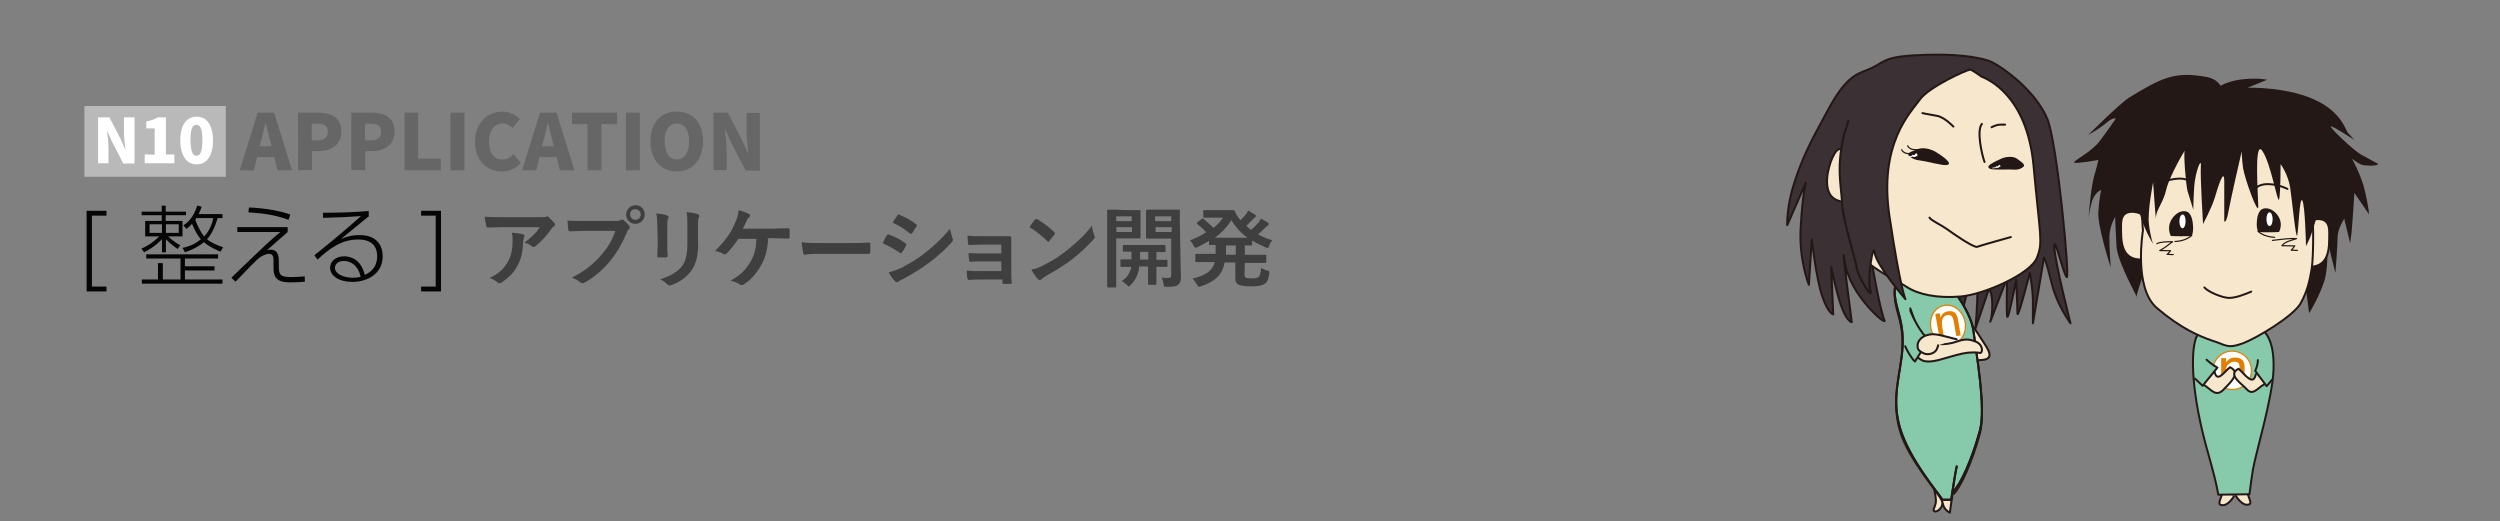 <?xml version="1.0" encoding="utf-8"?>
<!-- Generator: Adobe Illustrator 27.6.1, SVG Export Plug-In . SVG Version: 6.00 Build 0)  -->
<svg version="1.1" id="レイヤー_1" xmlns="http://www.w3.org/2000/svg" xmlns:xlink="http://www.w3.org/1999/xlink" x="0px"
	 y="0px" viewBox="0 0 1131.5 235.9" style="enable-background:new 0 0 1131.5 235.9;" xml:space="preserve">
<rect x="0" y="0" width="1131.5" height="235.9" fill="#808080" stroke="none"/>
<style type="text/css">
	.st0{fill:#B9B9B9;}
	.st1{fill:#3F3F3F;}
	.st2{fill:#666666;}
	.st3{fill:#FFFFFF;}
	.st4{fill:#050505;}
	.st5{fill:#3B3033;}
	.st6{fill:none;stroke:#231815;stroke-width:0.926;stroke-linecap:round;stroke-linejoin:round;}
	.st7{fill:#F7E7CC;}
	.st8{fill:#86C9AB;stroke:#231815;stroke-width:0.926;stroke-linecap:round;stroke-linejoin:round;}
	.st9{fill:#221714;}
	.st10{fill:none;stroke:#231815;stroke-width:0.556;stroke-linecap:round;stroke-linejoin:round;}
	.st11{fill:none;stroke:#E07F00;stroke-width:0.556;}
	.st12{fill:#E07F00;}
	.st13{fill:#C6A8C2;}
	.st14{fill:#F7E7CC;stroke:#231815;stroke-width:0.908;stroke-linecap:round;stroke-linejoin:round;}
	.st15{fill:#86C9AB;stroke:#231815;stroke-width:0.908;stroke-linecap:round;stroke-linejoin:round;}
	.st16{fill:#231815;}
	.st17{fill:none;stroke:#231815;stroke-width:0.908;stroke-linecap:round;stroke-linejoin:round;}
	.st18{fill:#FFFFFF;stroke:#E07F00;stroke-width:0.545;}
	.st19{fill:none;stroke:#231815;stroke-width:0.545;stroke-linecap:round;stroke-linejoin:round;}
</style>
<g>
	<rect x="38.2" y="48" class="st0" width="64" height="32"/>
</g>
<g>
	<g>
		<g>
			<path class="st1" d="M227.8,102.8c-2.2,0-4.6,0.2-7,0.2c-0.4,0-0.7-0.2-0.7-0.7c-0.2-1.1-0.7-3.1-0.7-4.2
				c2.6,0.2,4.8,0.2,8.1,0.2h16.9c1.8,0,2.4,0,2.6-0.2c0.2,0,0.7-0.2,0.7-0.2c0.2,0,0.7,0.2,0.9,0.7c0.9,0.7,1.5,1.5,2.4,2.4
				c0.2,0.2,0.2,0.4,0.2,0.7s-0.2,0.7-0.7,0.9c-0.4,0.2-0.7,0.7-1.1,1.1c-1.8,2.9-4.4,5.5-7,7.7c-0.2,0.2-0.4,0.4-0.9,0.4
				c-0.2,0-0.7-0.2-0.9-0.4c-1.1-0.9-2-1.3-3.3-1.5c3.1-2.4,5.1-4.2,7-7C244.5,102.8,227.8,102.8,227.8,102.8z M230,118.2
				c1.5-2.9,2-5.5,2-9.2c0-1.5,0-2.4-0.4-3.7c2,0.2,4,0.4,5.1,0.7c0.4,0.2,0.7,0.4,0.7,0.7s0,0.4-0.2,0.7c-0.2,0.7-0.2,0.9-0.4,1.5
				c-0.2,3.7-0.4,7.3-2.4,11c-1.5,3.1-4,5.7-7.3,7.9c-0.4,0.2-0.7,0.4-1.1,0.4c-0.2,0-0.7-0.2-0.9-0.4c-0.9-0.9-2.2-1.5-3.5-2
				C226,123.7,228.2,121.5,230,118.2z"/>
		</g>
		<g>
			<path class="st1" d="M264.5,104.5c-2.6,0-4.8,0.2-6.6,0.2c-0.4,0-0.7-0.2-0.7-0.9c-0.2-0.9-0.2-2.9-0.4-4c1.8,0.2,4,0.2,7.7,0.2
				h14.1c1.1,0,1.5,0,2.2-0.4c0.2-0.2,0.4-0.2,0.7-0.2c0.2,0,0.4,0,0.7,0.2c1.1,0.9,2,1.8,2.6,2.6c0.2,0.2,0.2,0.4,0.2,0.9
				c0,0.2-0.2,0.4-0.4,0.7c-0.4,0.4-0.7,0.7-0.9,1.5c-2,4.6-4.4,9-7.7,13c-3.3,4-7.3,7.3-11.2,9.5c-0.4,0.2-0.7,0.4-1.1,0.4
				c-0.2,0-0.7-0.2-1.1-0.4c-0.9-0.9-2.2-1.5-3.7-2.2c5.7-2.9,9.2-5.7,13-9.9c3.1-3.5,5.1-6.8,6.6-11.2H264.5z M291.8,97.1
				c0,2.4-2,4.2-4.2,4.2c-2.4,0-4.2-1.8-4.2-4.2s2-4.2,4.2-4.2C289.8,92.7,291.8,94.6,291.8,97.1z M285.2,97.1
				c0,1.3,1.1,2.4,2.4,2.4s2.4-1.1,2.4-2.4c0-1.3-1.1-2.4-2.4-2.4C286.1,94.6,285.2,95.7,285.2,97.1z"/>
		</g>
		<g>
			<path class="st1" d="M297.5,102.3c0-2.6-0.2-4.2-0.4-5.7c1.8,0.2,3.7,0.4,4.8,0.9c0.4,0.2,0.7,0.4,0.7,0.7s0,0.4-0.2,0.7
				c-0.4,0.7-0.4,1.8-0.4,3.7v7.9c0,2,0,3.5,0.2,5.1c0,0.7-0.2,0.9-0.9,0.9h-3.1c-0.7,0-0.9-0.2-0.7-0.7c0-1.3,0.2-3.7,0.2-5.3
				L297.5,102.3L297.5,102.3z M316,109.8c0,5.9-0.9,9.7-3.3,13c-2,2.6-5.3,5.1-8.8,6.2c-0.2,0.2-0.7,0.2-0.9,0.2
				c-0.2,0-0.7-0.2-0.9-0.4c-0.9-0.9-2-1.8-3.3-2.4c4.2-1.3,7.5-3.1,9.7-5.7c1.8-2.2,2.6-5.5,2.6-10.6v-7.7c0-3.3,0-4.6-0.4-6.4
				c2,0.2,3.7,0.4,5.1,0.9c0.4,0.2,0.7,0.4,0.7,0.7s0,0.4-0.2,0.7c-0.4,0.9-0.4,1.8-0.4,4.4v7.3C315.8,109.8,316,109.8,316,109.8z"
				/>
		</g>
		<g>
			<path class="st1" d="M347.7,108.1c-0.4,5.3-1.3,8.6-3.3,12.1c-2,3.5-4.6,6.6-7.9,8.6c-0.2,0.2-0.7,0.2-0.9,0.2
				c-0.2,0-0.4,0-0.7-0.2c-1.1-0.9-2.6-1.3-4.2-1.8c4.6-2.6,7-5.1,9-8.6c1.8-3.1,2.6-6.2,2.6-10.3h-8.1c-1.8,2.6-3.7,5.1-5.5,6.8
				c-0.2,0.2-0.4,0.2-0.7,0.2s-0.4,0-0.7-0.2c-1.1-0.7-2.4-1.1-3.7-1.3c4.4-4.4,7.3-8.1,9.2-13c0.9-2,1.3-3.3,1.5-5.5
				c1.5,0.4,3.5,1.1,4.8,1.8c0.2,0.2,0.4,0.4,0.4,0.7s-0.2,0.7-0.4,0.7c-0.7,0.4-0.9,1.1-1.1,1.5c-0.7,1.3-1.3,2.9-1.8,3.7h12.8
				c2.4,0,5.1-0.2,7.7-0.2c0.4,0,0.7,0.2,0.7,0.7c0,1.1,0,2.2,0,3.3c0,0.4-0.2,0.7-0.7,0.7c-1.5,0-4.8-0.2-7.3-0.2h-2V108.1z"/>
		</g>
		<g>
			<path class="st1" d="M370.1,114.9c-4,0-5.5,0.4-5.7,0.4c-0.4,0-0.9-0.2-0.9-0.9c-0.2-0.9-0.4-2.9-0.7-4.8
				c2.6,0.4,4.6,0.4,8.6,0.4h12.8c3.1,0,6.2,0,9-0.2c0.7,0,0.7,0,0.7,0.7c0,1.1,0,2.6,0,3.7c0,0.4-0.2,0.7-0.7,0.7
				c-3.1,0-5.9,0-8.8,0H370.1z"/>
		</g>
		<g>
			<path class="st1" d="M401.4,106.5c0.2-0.2,0.4-0.4,0.7-0.4c3.1,1.1,5.3,2.2,7.7,4c0.2,0.2,0.4,0.4,0.4,0.7c0,0.2,0,0.2-0.2,0.4
				c-0.4,1.1-1.1,2.2-1.8,3.1c-0.2,0.2-0.4,0.4-0.4,0.4s-0.2,0-0.4-0.2c-2.6-1.8-5.1-3.1-7.9-4.4
				C400.3,108.3,400.9,107.2,401.4,106.5z M407.8,121.3c3.7-2,7-3.7,10.8-6.8c3.1-2.4,7.5-6.2,11.4-11c0.2,1.8,0.7,2.6,1.1,4.4
				c0.2,0.2,0.2,0.4,0.2,0.7c0,0.2-0.2,0.7-0.4,0.9c-3.7,4-6.2,6.2-10.1,9.2c-3.5,2.6-7,4.8-11.9,7.5c-0.9,0.4-2,0.9-2.2,1.3
				c-0.2,0.2-0.4,0.2-0.7,0.2s-0.7-0.2-0.9-0.4c-0.9-0.9-2-2.4-2.9-4C404,122.8,405.3,122.4,407.8,121.3z M406.2,97.5
				c0.2-0.4,0.4-0.7,1.1-0.2c2.6,1.1,5.3,2.4,7.5,4.4c0.2,0.2,0.2,0.4,0.2,0.4c0,0.2,0,0.2-0.2,0.4c-0.7,0.9-1.3,2.2-2,3.1
				c-0.2,0.2-0.2,0.2-0.4,0.2s-0.4-0.2-0.7-0.2c-2-1.8-5.1-3.7-7.7-4.8C404.7,99.5,405.6,98.4,406.2,97.5z"/>
		</g>
		<g>
			<path class="st1" d="M453.5,110.7h-9.2c-1.8,0-3.7,0.2-5.5,0.2c-0.4,0-0.7-0.2-0.7-0.9c0-1.1-0.2-1.8-0.2-3.3
				c2.2,0.2,3.5,0.2,6.4,0.2h6.8c2,0,4.2,0,5.9,0c0.4,0,0.7,0.2,0.7,0.7c0,1.8,0,3.5,0,5.3v9.2c0,1.8,0,3.5,0.2,5.7
				c0,0.7-0.2,0.7-0.9,0.7s-2,0-2.6,0c-0.7,0-0.7-0.2-0.7-0.7v-1.3h-9.7c-1.8,0-3.7,0-5.5,0.2c-0.4,0-0.4-0.2-0.7-0.9
				c-0.2-0.9-0.2-2-0.2-3.3c2.2,0.2,4.2,0.2,6.4,0.2h9.2v-4.4h-8.4c-1.8,0-3.7,0-5.5,0.2c-0.4,0-0.7-0.2-0.7-0.9
				c-0.2-0.9-0.2-1.8-0.2-3.1c2.2,0.2,3.5,0.2,6.2,0.2h8.6v-4.2H453.5L453.5,110.7z"/>
		</g>
		<g>
			<path class="st1" d="M468.5,99.3c0.2-0.2,0.4-0.2,0.7-0.2c0.2,0,0.2,0,0.4,0.2c2,1.1,5.3,3.5,7.5,5.7c0.2,0.2,0.4,0.4,0.4,0.7
				s0,0.2-0.2,0.4c-0.7,0.9-2,2.4-2.4,3.1c-0.2,0.2-0.2,0.2-0.4,0.2c-0.2,0-0.2-0.2-0.4-0.2c-2.4-2.4-5.3-4.6-8.1-6.4
				C466.7,101.5,467.8,100.1,468.5,99.3z M472,120.2c4.8-2.4,7.5-4.2,11.4-7.3c4.8-4,7.5-6.4,10.8-10.8c0.2,2,0.7,3.3,1.1,4.6
				c0.2,0.2,0.2,0.4,0.2,0.7c0,0.4-0.2,0.7-0.7,1.1c-2.2,2.4-5.5,5.7-9,8.4c-3.3,2.6-6.6,4.8-11.9,7.7c-1.8,1.1-2.2,1.5-2.6,1.8
				c-0.2,0.2-0.4,0.4-0.7,0.4c-0.2,0-0.4-0.2-0.7-0.4c-1.1-1.1-2.2-2.6-3.1-4.4C468.7,121.7,469.8,121.3,472,120.2z"/>
		</g>
		<g>
			<path class="st1" d="M511.8,95.1c2.6,0,3.7,0,4,0c0.4,0,0.4,0,0.4,0.4c0,0.2,0,1.3,0,3.7v4.6c0,2.4,0,3.5,0,3.7
				c0,0.4,0,0.4-0.4,0.4c-0.2,0-1.3,0-4,0h-6.6v13.2c0,5.5,0,8.4,0,8.6c0,0.4,0,0.4-0.4,0.4h-3.3c-0.4,0-0.4,0-0.4-0.4
				c0-0.2,0-3.1,0-8.6v-17.2c0-5.5,0-8.4,0-8.6c0-0.4,0-0.4,0.4-0.4c0.2,0,1.8,0,4.6,0C506.1,95.1,511.8,95.1,511.8,95.1z
				 M505.2,97.9v2.2h7v-2.2H505.2z M512.3,102.8h-7v2.2h7V102.8z M515.6,120.6c0,0.7-0.2,1.1-0.2,1.8c-0.7,2.6-1.8,4.8-3.7,6.6
				c-0.4,0.4-0.7,0.7-0.7,0.7c-0.2,0-0.4-0.2-0.9-0.7c-0.7-0.7-1.5-1.3-2.4-1.8c2.2-1.3,3.5-3.3,4.2-5.7v-0.7c-3.1,0-4.2,0-4.4,0
				c-0.4,0-0.4,0-0.4-0.4v-2.6c0-0.4,0-0.4,0.4-0.4c0.2,0,1.3,0,4.6,0c0-1.1,0-2.2,0-3.5c-2.4,0-3.3,0-3.5,0c-0.4,0-0.4,0-0.4-0.4
				v-2.2c0-0.4,0-0.4,0.4-0.4c0.2,0,1.3,0,4.8,0h8.6c3.5,0,4.6,0,5.1,0c0.4,0,0.4,0,0.4,0.4v2.4c0,0.4,0,0.4-0.4,0.4
				c-0.2,0-1.1,0-3.7,0v3.5c3.1,0,4.4,0,4.6,0c0.4,0,0.4,0,0.4,0.4v2.4c0,0.4,0,0.4-0.4,0.4c-0.2,0-1.3,0-4.6,0v3.5c0,2.6,0,4,0,4.2
				c0,0.4,0,0.4-0.4,0.4H520c-0.4,0-0.4,0-0.4-0.4c0-0.2,0-1.5,0-4.2v-3.7H515.6z M519.7,117.5V114H516c0,1.3,0,2.6,0,3.5H519.7z
				 M534.3,117.7c0,2.9,0.2,5.3,0.2,7.3c0,2-0.2,2.9-1.1,3.7c-0.9,0.9-2,1.1-5.3,1.1c-1.3,0-1.3,0-1.5-1.3c-0.2-1.1-0.4-2.2-0.9-2.9
				c1.1,0.2,2,0.2,2.9,0.2c1.3,0,1.5-0.4,1.5-1.5v-16.3h-6.6c-3.1,0-4.2,0-4.4,0c-0.4,0-0.4,0-0.4-0.4c0-0.2,0-1.1,0-3.5v-5.3
				c0-2.2,0-3.3,0-3.5c0-0.4,0-0.4,0.4-0.4c0.2,0,1.3,0,4.4,0h5.7c3.1,0,4.2,0,4.4,0c0.4,0,0.4,0,0.4,0.4c0,0.2,0,2,0,5.5
				L534.3,117.7L534.3,117.7z M522.8,97.9v2.2h7.3v-2.2H522.8z M530.3,102.8H523v2.2h7.3V102.8z"/>
		</g>
		<g>
			<path class="st1" d="M563.3,124.3c0,0.7,0.2,1.1,0.4,1.3c0.4,0.2,1.1,0.4,2.9,0.4c1.8,0,2.6-0.2,3.1-0.7c0.4-0.4,0.9-1.3,1.1-4
				c0.9,0.4,1.8,0.9,2.6,1.1c1.1,0.2,1.1,0.2,1.1,1.3c-0.4,2.9-0.9,4-2.2,4.8c-1.1,0.7-2.9,1.1-5.7,1.1c-3.3,0-5.1-0.2-6.2-0.9
				c-1.1-0.7-1.3-1.3-1.3-3.3v-6.6h-4.8c-1.1,5.5-4.2,8.6-10.8,10.8c-0.4,0.2-0.7,0.2-0.9,0.2s-0.4-0.2-0.9-1.1
				c-0.7-1.1-1.3-2-2-2.6c6.2-1.5,9-3.5,10.1-7.5h-3.1c-3.7,0-5.1,0-5.3,0c-0.4,0-0.4,0-0.4-0.4v-2.9c0-0.4,0-0.4,0.4-0.4
				c0.2,0,1.5,0,5.3,0h3.5c0-0.9,0-1.8,0-2.9v-1.1c-1.8,0-2.4,0-2.6,0c-0.4,0-0.4,0-0.4-0.4v-1.5c-1.8,1.1-3.5,2-5.3,2.9
				c-0.4,0.2-0.7,0.2-0.9,0.2s-0.4-0.2-0.9-1.1c-0.4-0.9-0.9-1.5-1.5-2.2c2.6-1.1,5.3-2.2,7.3-3.7c-1.3-1.5-2.6-2.6-4-3.7
				c-0.2-0.2-0.2-0.2-0.2-0.4c0,0,0.2-0.2,0.2-0.4l2-1.5c0.4-0.2,0.4-0.4,0.9,0c1.5,1.3,2.9,2.6,4.4,4c1.8-1.3,3.3-3.1,4.4-4.6h-4.4
				c-3.1,0-4,0-4.2,0c-0.4,0-0.4,0-0.4-0.4v-2.6c0-0.4,0-0.4,0.4-0.4c0.2,0,1.1,0,4.2,0h5.5c2.2,0,3.3,0,3.5,0c0.4,0,0.4,0,0.7,0.4
				c0.4,1.3,1.1,2.4,1.8,3.3c0.2,0.2,0.4,0.4,0.7,0.9c0.9-0.9,1.8-1.8,2.4-2.6c0.4-0.4,0.7-0.9,1.1-1.8c1.1,0.7,2.4,1.3,3.1,1.8
				c0.4,0.2,0.4,0.4,0.4,0.7s-0.2,0.4-0.4,0.7c-0.2,0.2-0.7,0.4-1.3,1.1c-0.9,0.9-1.8,1.8-2.6,2.6c0.7,0.7,1.3,1.3,2.2,1.8
				c1.3-1.1,2.6-2.4,3.3-3.3c0.4-0.4,0.7-1.1,1.1-1.8c1.1,0.7,2.2,1.3,3.1,1.8c0.4,0.2,0.4,0.4,0.4,0.7s-0.2,0.4-0.4,0.7
				c-0.4,0.2-0.7,0.4-1.3,1.1c-0.9,0.9-2,1.8-3.1,2.9c2,1.1,4.2,2,6.4,2.6c-0.7,0.9-1.1,1.5-1.3,2.4c-0.2,0.7-0.4,1.1-0.7,1.1
				s-0.4,0-0.9-0.2c-2.2-1.1-4.4-2-6.2-3.1v1.8c0,0.4,0,0.4-0.4,0.4c-0.2,0-0.9,0-2.9,0v4.2h4c3.7,0,5.1,0,5.3,0
				c0.4,0,0.4,0,0.4,0.4v2.9c0,0.4,0,0.4-0.4,0.4c-0.2,0-1.5,0-5.3,0h-4L563.3,124.3L563.3,124.3z M564.6,107.6
				c-3.1-2.2-5.3-4.8-7.3-7.9c-2,3.1-4.4,5.7-7.5,7.9H564.6z M559.3,115.3v-4.2h-4.4v1.3c0,1.1,0,2,0,2.9H559.3z"/>
		</g>
	</g>
</g>
<g>
	<path class="st2" d="M116.6,51h7.5l8.1,26.1h-6.6l-1.5-6h-7.7l-1.5,6h-6.4L116.6,51z M122.9,66.2l-0.6-2.2
		c-0.7-2.6-1.4-5.7-2.1-8.4h-0.1c-0.6,2.7-1.3,5.8-2,8.4l-0.6,2.2H122.9z"/>
	<path class="st2" d="M154.5,59.5c0,6.2-4.8,8.9-10.3,8.9h-3V77h-6.3V51h9.2C149.8,51,154.5,53.1,154.5,59.5z M143.9,63.5
		c3,0,4.5-1.4,4.5-4s-1.7-3.5-4.7-3.5h-2.6v7.5H143.9z"/>
	<path class="st2" d="M178.6,59.5c0,6.2-4.8,8.9-10.3,8.9h-3V77H159V51h9.2C173.9,51,178.6,53.1,178.6,59.5z M168,63.5
		c3,0,4.5-1.4,4.5-4s-1.7-3.5-4.7-3.5h-2.6v7.5H168z"/>
	<path class="st2" d="M189.3,51v20.8h10.2v5.3h-16.4V51H189.3z"/>
	<path class="st2" d="M210.2,51v26.1h-6.3V51H210.2z"/>
	<path class="st2" d="M215,64.2c0-8.7,5.8-13.7,12.4-13.7c3.4,0,6.1,1.6,7.9,3.4l-3.3,4c-1.3-1.2-2.7-2-4.6-2c-3.4,0-6.1,3-6.1,8.1
		c0,5.2,2.4,8.2,6.1,8.2c2.1,0,3.7-1,5-2.4l3.3,3.9c-2.2,2.6-5.1,3.9-8.5,3.9C220.6,77.6,215,73,215,64.2z"/>
	<path class="st2" d="M244.4,51h7.5l8.1,26.1h-6.6l-1.5-6h-7.7l-1.5,6h-6.4L244.4,51z M250.7,66.2l-0.6-2.2
		c-0.7-2.6-1.4-5.7-2.1-8.4h-0.1c-0.6,2.7-1.3,5.8-2,8.4l-0.6,2.2H250.7z"/>
	<path class="st2" d="M258.9,56.2V51h20.4v5.2h-7.1v20.9h-6.3V56.2H258.9z"/>
	<path class="st2" d="M289.6,51v26.1h-6.3V51H289.6z"/>
	<path class="st2" d="M294.4,63.9c0-8.5,4.8-13.4,11.9-13.4c7.1,0,11.9,4.9,11.9,13.4s-4.8,13.7-11.9,13.7
		C299.2,77.6,294.4,72.4,294.4,63.9z M306.3,72.2c3.4,0,5.6-3.2,5.6-8.3s-2.1-8-5.6-8c-3.4,0-5.5,3-5.5,8S302.9,72.2,306.3,72.2z"/>
	<path class="st2" d="M329.4,51l6.5,12.5l2.6,5.8h0.2c-0.3-2.8-0.8-6.5-0.8-9.6v-8.6h6v26.1h-6.4l-6.6-12.7l-2.6-5.7h-0.2
		c0.3,2.9,0.8,6.5,0.8,9.6V77h-6V51H329.4z"/>
</g>
<g>
	<g>
		<path class="st3" d="M49.5,53.1l5.2,10l2,4.6h0.1c-0.3-2.2-0.7-5.2-0.7-7.7v-6.9h4.8V74h-5.1l-5.2-10.1l-2-4.6h-0.1
			c0.2,2.3,0.6,5.2,0.6,7.7v6.9h-4.7V53.1H49.5z"/>
		<path class="st3" d="M70,70V58.1h-3.8V55c2.2-0.4,3.7-1,5.2-1.9h3.7v16.8h3.8v4H65.5v-4L70,70L70,70z"/>
		<path class="st3" d="M81.6,63.5c0-7.2,3-10.7,7.4-10.7c4.4,0,7.4,3.6,7.4,10.7c0,7.2-3,10.9-7.4,10.9
			C84.6,74.4,81.6,70.6,81.6,63.5z M88.9,70.5c1.5,0,2.7-1.3,2.7-7.1c0-5.7-1.2-6.9-2.7-6.9s-2.7,1.2-2.7,6.9
			C86.3,69.2,87.5,70.5,88.9,70.5z"/>
	</g>
</g>
<g>
	<g>
		<path class="st4" d="M48.2,95.4v2.2h-6.6v32.1h6.6v2.2h-9V95.4H48.2z"/>
		<path class="st4" d="M80.4,112.7c-2.9-2-4.4-3.5-5.3-4.4v5.9h-1.8v-6c-0.4,0.5-3.1,3.5-8.1,6l-1.2-1.7c4.5-1.8,7.5-5,8.1-5.5h-6.4
			v-7h7.5v-2.6h-9.1v-1.6h9.1v-2.7h1.8v2.7h9.2v1.6h-9.2v2.6h7.6v7h-6.5c0.2,0.2,3,2.8,5.5,4L80.4,112.7z M97.1,122.4H83.7v4.1h17
			v1.9H64.2v-1.9h7.3v-7.4h2.2v7.4h8V117H66.2v-1.9h32.5v1.9h-15v3.5h13.4V122.4z M73.3,101.5h-5.6v3.9h5.6V101.5z M80.9,101.5h-5.8
			v3.9h5.8V101.5z M100.7,96.8v1.9h-2.2c-1.5,5.1-3.3,8-4.8,9.6c2.3,1.9,5.8,3.1,7.3,3.6l-1.2,2c-1.2-0.5-4.9-2-7.5-4.3
			c-3.1,2.6-6.9,4-8.6,4.6l-1.1-2c1.8-0.4,5.1-1.2,8.3-3.9c-0.8-0.9-2.4-3.1-4-7c-1,1.1-1.7,1.7-2.5,2.3l-1.4-1.6
			c1.9-1.3,4.4-3.2,6.3-9l2,0.6c-0.4,1-0.7,1.8-1.4,3.3H100.7z M88.9,98.7l-0.5,0.8c0.4,1.2,2.1,5.3,4,7.5c3.1-3.2,3.9-7.1,4.1-8.3
			H88.9z"/>
		<path class="st4" d="M130.2,102.8v2.2c-0.3,0.4-0.8,0.7-4.9,4.3c-0.5,0.4-1.4,1.3-4.5,4c0.7-0.2,1.1-0.3,1.7-0.3
			c3.7,0,3.7,3.5,3.7,5.9v1.8c0,3.8,0.8,4.7,5.7,4.7c2.6,0,4.5-0.2,6-0.3l0.1,2.4c-1.1,0.1-3.3,0.3-5.9,0.3c-3.6,0-8.3,0-8.3-6.1
			v-2.9c0-2.3,0-3.9-2.1-3.9c-1.5,0-3.8,1.2-5.1,2.4c-1.4,1.3-3.1,3-10,10.2l-1.9-1.8c16-15.4,17.8-17.1,22.2-20.7h-19.5v-2.2H130.2
			z M130.6,99.5c-6.7-2.5-12.6-3-18.2-3.4l0.3-2.2c7.3,0.3,14,1.5,18.7,3.2L130.6,99.5z"/>
		<path class="st4" d="M167,97.9c-0.9,0.7-1.1,0.8-3.3,2.6c-6.9,5.6-7.8,6.4-9.4,7.7c1.6-0.7,4.3-1.8,8.4-1.8
			c8.3,0,10.5,5.2,10.5,9.6c0,7.9-6.9,11.6-13.8,11.6c-5.7,0-10-2.6-10-6.4c0-3.2,2.9-5.2,6.3-5.2c2.4,0,7.6,0.9,9.4,8.4
			c1.5-0.7,5.6-2.6,5.6-8.4c0-7.3-6.3-7.6-8.6-7.6c-7.7,0-13.2,4.3-18.4,9.1l-1.4-2c1.8-1.4,11.6-9.2,21.1-17.7
			c-5.5,0.4-9.1,0.6-17.2,0.8v-2.3c7.8-0.1,12.5-0.1,20.7-0.8V97.9z M161.5,121.2c-1.6-2.2-3.9-3.1-5.9-3.1c-2.7,0-4,1.6-4,3.1
			c0,2.7,3.8,4.5,8.1,4.5c1.6,0,2.6-0.2,3.5-0.4C162.8,123.6,162.5,122.6,161.5,121.2z"/>
		<path class="st4" d="M199.6,131.9h-9v-2.2h6.6V97.6h-6.6v-2.2h9V131.9z"/>
	</g>
</g>
<g>
	<path class="st5" d="M865.6,25.1c-14.3,0.9-12.8,3.6-20.6,6.6c-5.4,2-10,4-17.5,17.8C819,65,816.1,70.8,812.3,82.1
		c-3.8,11.4-3.4,19.8-3.4,19.8l8.4-19.2c0,0-1.5,5.6-2.3,20.2c-0.9,14.6,3.7,26,3.7,26l1.3-20.6c0,0,2,17.7,4.7,25.6
		c2.6,7.9,5,8.4,5,8.4l-0.9-21.4c0,0,2.8,13.8,5.2,19.3c2.3,5.5,4.1,5.6,4.1,5.6s-5.5-42.1-3.1-27c2.3,15.1,19.2,29,17.9,26.2
		c-2.1-4.7-6.2-28.8-6.2-28.8s9.3-2,13.7-2s21.6,5.2,21.6,5.2s0.3,15.1,1.5,20.7c1.2,5.5,1.8,11.6,1.8,11.6l5.3-20.4
		c0,0,4.4-11.1,4.4-1.5c0,9.6-0.9,18.9-0.9,18.9l6.1-18c0,0,1.5,1.5,1.5,7.3s-0.9,7.6-0.9,7.6l7.6-19.8c0,0-0.3,13.7,0,17.2
		c0.3,3.5,4.1-16.3,4.1-16.3s0.6,11.6,0.6,15.1c0,3.5,5.6-18.3,5.6-18.3s1.4,7.3,1.4,12.8v10l5-29.7c0,0,0.5-0.5,3.7,12.3
		c2.3,9.3,8.3,17.4,8.3,17.4s-7-27.4-7.3-34.3c-0.3-7,4.1,12.2,5.6,13.4c1.5,1.2-4.2-60.5-8.8-71.6c-5.4-12.9-20.2-23.3-24.9-25.6
		C896.6,25.8,884.1,23.9,865.6,25.1"/>
	<path class="st6" d="M865.6,25.1c-14.3,0.9-12.8,3.6-20.6,6.6c-5.4,2-10,4-17.5,17.8C819,65,816.1,70.8,812.3,82.1
		c-3.8,11.4-3.4,19.8-3.4,19.8l8.4-19.2c0,0-1.5,5.6-2.3,20.2c-0.9,14.6,3.7,26,3.7,26l1.3-20.6c0,0,2,17.7,4.7,25.6
		c2.6,7.9,5,8.4,5,8.4l-0.9-21.4c0,0,2.8,13.8,5.2,19.3c2.3,5.5,4.1,5.6,4.1,5.6s-5.5-42.1-3.1-27c2.3,15.1,19.2,29,17.9,26.2
		c-2.1-4.7-6.2-28.8-6.2-28.8s9.3-2,13.7-2s21.6,5.2,21.6,5.2s0.3,15.1,1.5,20.7c1.2,5.5,1.8,11.6,1.8,11.6l5.3-20.4
		c0,0,4.4-11.1,4.4-1.5c0,9.6-0.9,18.9-0.9,18.9l6.1-18c0,0,1.5,1.5,1.5,7.3s-0.9,7.6-0.9,7.6l7.6-19.8c0,0-0.3,13.7,0,17.2
		c0.3,3.5,4.1-16.3,4.1-16.3s0.6,11.6,0.6,15.1c0,3.5,5.6-18.3,5.6-18.3s1.4,7.3,1.4,12.8v10l5-29.7c0,0,0.5-0.5,3.7,12.3
		c2.3,9.3,8.3,17.4,8.3,17.4s-7-27.4-7.3-34.3c-0.3-7,4.1,12.2,5.6,13.4c1.5,1.2-4.2-60.5-8.8-71.6c-5.4-12.9-20.2-23.3-24.9-25.6
		C896.6,25.8,884.1,23.9,865.6,25.1z"/>
	<path class="st7" d="M878.6,133.2c1.8,5.2,3.9,4.3,7.4,7.2s7.2,7.2,10.5,12.6c2.3,3.8,7.2,9.3,0.8,9.9c-6.4,0.6-9.4-0.6-11.1-2.3"
		/>
	<path class="st6" d="M878.6,133.2c1.8,5.2,3.9,4.3,7.4,7.2s7.2,7.2,10.5,12.6c2.3,3.8,7.2,9.3,0.8,9.9c-6.4,0.6-9.4-0.6-11.1-2.3"
		/>
	<path class="st7" d="M875.5,221.9c0,0,1,3.9,0.6,5.8c-0.4,1.9-1.5,3.4-0.6,3.7c1.7,0.6,3.3-2.1,3.3-2.1l1.7-6.6L875.5,221.9z"/>
	<path class="st6" d="M875.5,221.9c0,0,1,3.9,0.6,5.8c-0.4,1.9-1.5,3.4-0.6,3.7c1.7,0.6,3.3-2.1,3.3-2.1l1.7-6.6L875.5,221.9z"/>
	<path class="st7" d="M885.6,212.4c-1.2,5.2-3.1,19.6-3.1,19.6s-2.7-1-3.3-4.5c-0.6-3.5-15.2-18.6-19.3-32.6s0.6-25,1.2-36.7
		c0.6-11.6-2.9-16.3-3.5-23.3c-0.6-7,2.9-6.4,2.9-6.4s5.8-9.3,12.8-5.8s18.7,18.6,19.9,28.5c1.2,9.9,5.7,34.5,2.9,45
		c-3.8,13.8-8.9,24.4-11.8,27.3"/>
	<path class="st6" d="M885.6,212.4c-1.2,5.2-3.1,19.6-3.1,19.6s-2.7-1-3.3-4.5c-0.6-3.5-15.2-18.6-19.3-32.6s0.6-25,1.2-36.7
		c0.6-11.6-2.9-16.3-3.5-23.3c-0.6-7,2.9-6.4,2.9-6.4s5.8-9.3,12.8-5.8s18.7,18.6,19.9,28.5c1.2,9.9,5.7,34.5,2.9,45
		c-3.8,13.8-8.9,24.4-11.8,27.3"/>
	<path class="st8" d="M885.6,211.1c-0.7,3.3-1.8,10.4-2.5,15.1h-3.9c-2.4-3.6-15.2-18.6-19.3-32.6c-4.1-14,0.6-25,1.2-36.7
		c0.6-11.6-2.9-16.3-3.5-23.3c-0.6-7,2.9-6.4,2.9-6.4s5.8-9.3,12.8-5.8s18.7,18.6,19.9,28.5c1.2,9.9,5.7,34.5,2.9,45
		c-3.8,13.9-8.9,24.4-11.8,27.3"/>
	<path class="st6" d="M885.6,211.1c-0.7,3.3-1.8,10.4-2.5,15.1h-3.9c-2.4-3.6-15.2-18.6-19.3-32.6c-4.1-14,0.6-25,1.2-36.7
		c0.6-11.6-2.9-16.3-3.5-23.3c-0.6-7,2.9-6.4,2.9-6.4s5.8-9.3,12.8-5.8s18.7,18.6,19.9,28.5c1.2,9.9,5.7,34.5,2.9,45
		c-3.8,13.9-8.9,24.4-11.8,27.3"/>
	<path class="st7" d="M896.7,34.6c2.9,1.2,20.7,8.4,23.7,40.5c2.9,32,4.4,34.4,1.5,41.6c-2.9,7.3-23.9,16.6-34.5,17.5
		c-10.5,0.9-19.3-0.9-24.5-4.4c-5.3-3.5-19-9.6-21.3-15.7s-7-21-7-22.1c0-1.2-5.8-0.3-7.3-6.4s1.7-14.8,3.8-17.2
		c2-2.3,9.1-1.8,10.8-6.1c1.7-4.4,19.3-25.3,21.9-27.9c2.6-2.6,23.4-4.1,25.7-3.8C891.7,30.8,896.7,34.6,896.7,34.6"/>
	<path class="st6" d="M896.7,34.6c2.9,1.2,20.7,8.4,23.7,40.5c2.9,32,4.4,34.4,1.5,41.6c-2.9,7.3-23.9,16.6-34.5,17.5
		c-10.5,0.9-19.3-0.9-24.5-4.4c-5.3-3.5-19-9.6-21.3-15.7s-7-21-7-22.1c0-1.2-5.8-0.3-7.3-6.4s1.7-14.8,3.8-17.2
		c2-2.3,9.1-1.8,10.8-6.1c1.7-4.4,19.3-25.3,21.9-27.9c2.6-2.6,23.4-4.1,25.7-3.8C891.7,30.8,896.7,34.6,896.7,34.6z"/>
	<path class="st5" d="M861.1,50c1.9-2.9,4.6-4.4,7.6-6.2c3-1.7,5.3-3.8,8-5.4c4-2.4,6.6-3.3,15.2-7.1c-6.7-5.2-20.9-3.8-29-1.6
		c-10.3,2.7-15.5,10.3-14.5,21.5c2.7,0.1,6.8,0.9,9.3,0.1c1.4-0.4,1.9-2.4,4-2.9"/>
	<path class="st5" d="M891.4,31.6c-1.2,0-18.4,7.7-22.5,13.5s-18.7,19.8-13.7,53s7.2,37.3,7.2,37.3s-13.3-15.5-13.9-21
		c-0.6-5.5-3.5,11.6-2,16.9c1.5,5.2-5.5-5.8-6.1-9.9s-6.4-21.8-6.7-29.7s-3.5-18.9,2.9-37"/>
	<path class="st6" d="M891.4,31.6c-1.2,0-18.4,7.7-22.5,13.5s-18.7,19.8-13.7,53s7.2,37.3,7.2,37.3s-13.3-15.5-13.9-21
		c-0.6-5.5-3.5,11.6-2,16.9c1.5,5.2-5.5-5.8-6.1-9.9s-6.4-21.8-6.7-29.7s-3.5-18.9,2.9-37"/>
	<path class="st9" d="M876.8,69.2c-1.5-1.2-5.8-2.9-8.8-1.7c-2.9,1.2-5.8,1.7-3.5,3.5c2.3,1.7,4.4,1.5,6.7,2
		c3.8,0.9,4.4,0.9,7.3,1.5c2.9,0.6,4.7,0,2.9-1.8C879.7,70.9,876.8,69.2,876.8,69.2"/>
	<path class="st9" d="M905.4,72c1.5-0.9,5.5-1.7,7.6-0.1c2.2,1.7,4.4,2.8,2.1,4.1c-2.3,1.3-4,0.6-6,0.7c-3.3,0.1-3.8,0-6.3,0
		s-3.9-0.9-2-2.3C902.6,73.2,905.4,72,905.4,72"/>
	<path class="st6" d="M897,56.1c-2.5,3,0,14,1.2,17.2"/>
	<path class="st6" d="M884.1,57.3c0,0-4.1-4.4-7.6-4.9c-3.5-0.6-6.4-1.2-6.4-1.2"/>
	<path class="st6" d="M901.4,57.6c0,0,2-1.2,4.1-1.2h2"/>
	<path class="st6" d="M910.1,107.3c0,0-13.7,3.8-15.2,4.4s-11.1-6.1-14-8.2c-2.4-1.7-7-3.8-7.6-5"/>
	<path class="st10" d="M868.4,67.7c-2,0.2-4.2,0-5-1.7"/>
	<path class="st10" d="M865.7,69.5c-2,0.2-4.2,0-5-1.7"/>
	<path class="st3" d="M889.4,145.7c0.9,4.9-1.9,9.5-6.2,10.2s-8.4-2.6-9.3-7.5s1.9-9.5,6.2-10.2
		C884.3,137.5,888.5,140.9,889.4,145.7"/>
	<path class="st11" d="M889.4,145.7c0.9,4.9-1.9,9.5-6.2,10.2s-8.4-2.6-9.3-7.5s1.9-9.5,6.2-10.2
		C884.3,137.5,888.5,140.9,889.4,145.7z"/>
	<path class="st12" d="M879,147.6l0.9,5.5l-2,0.3l-2-11.3l2-0.3l0.4,2c0.6-1.7,1.7-2.6,3.3-2.9c1.2-0.2,2.2,0,3,0.5
		c0.8,0.6,1.3,1.7,1.6,3.3l1.2,7.1l-2,0.3l-1.1-6.4c-0.3-1.5-0.6-2.4-1.1-2.7c-0.5-0.4-1.1-0.5-1.9-0.4c-0.9,0.2-1.6,0.7-2,1.5
		C878.9,145,878.8,146.1,879,147.6"/>
	<path class="st7" d="M864.6,139.6c1.2,2.9,3.5,12.2,7.6,14.6c4.1,2.3,9.3,1.7,12.8,0.6c3.5-1.2,5.5-1.6,8.6-0.4
		c3.9,1.2,3.7,4.5,3.1,5.1c-0.6,0.6,0,0-3.5,0s-5.8,0.6-11.7,2.3c-5.8,1.8-8.4,2.1-10.7,1.6c-2.3-0.6-6.2-4.5-6.8-6.2"/>
	<path class="st6" d="M864.6,139.6c1.2,2.9,3.5,12.2,7.6,14.6c4.1,2.3,9.3,1.7,12.8,0.6c3.5-1.2,5.5-1.6,8.6-0.4
		c3.9,1.2,3.7,4.5,3.1,5.1c-0.6,0.6,0,0-3.5,0s-5.8,0.6-11.7,2.3c-5.8,1.8-8.4,2.1-10.7,1.6c-2.3-0.6-6.2-4.5-6.8-6.2"/>
	<path class="st13" d="M864.6,140.6c1.1,2.8,4.7,10.4,8.4,13.1l-6.3,9.9c-1.7-1.4-4.1-5.9-4.4-6.9"/>
	<path class="st8" d="M864.6,140.6c1.1,2.8,4.7,10.4,8.4,13.1l-6.3,9.9c-1.7-1.4-4.1-5.9-4.4-6.9"/>
	<path class="st7" d="M885.6,153.6c-2.3-0.6-4.3-1.2-7-1.8s-4.3-0.8-6.8,0s-3.9,2.9-3.9,4.5s0.2,2.2,2.1,3.3c1.4,0.8,2.9,1,4.7,0.2
		c1.6-0.7,2.1-1.9,2.5-3.5"/>
	<path class="st6" d="M885.6,153.6c-2.3-0.6-4.3-1.2-7-1.8s-4.3-0.8-6.8,0s-3.9,2.9-3.9,4.5s0.2,2.2,2.1,3.3c1.4,0.8,2.9,1,4.7,0.2
		c1.6-0.7,2.1-1.9,2.5-3.5"/>
	<path class="st3" d="M869.6,70.3C869.6,70.3,869.6,70.2,869.6,70.3C869.6,70.3,869.6,70.4,869.6,70.3"/>
	<path class="st3" d="M865.5,70.2c0.1-0.4,0.1,0,0.2-0.2v0.2c0.1-0.3,0.1-0.1,0.2,0.1l0,0v-0.1v0.1c0-0.1,0-0.1,0-0.1s0,0.1,0,0.2
		v-0.1c0-0.3,0.1,0,0.1-0.1v0.1c0-0.2,0.1-0.2,0.2-0.2c0,0,0,0.1,0,0.2c0-0.1,0-0.2,0-0.2c0,0.1,0-0.1,0,0l0,0c0-0.1,0,0.1,0-0.1
		v0.1c0-0.2,0,0.1,0,0l0,0c0-0.1,0,0,0,0l0,0c0,0,0,0.1,0-0.1c0,0.1,0,0.1,0,0.2c0.1-0.2,0.1-0.1,0.2-0.1c0,0.1,0,0.1,0,0.1
		s0,0,0-0.1v0.1c0,0.1,0-0.2,0-0.1c0,0,0,0.1,0,0.2c0-0.1,0-0.1,0-0.1s0,0,0,0.1c0-0.1,0,0,0-0.1v0.1c0,0.1,0-0.2,0-0.1v0.1
		c0-0.2,0-0.1,0.1-0.2l0,0c0,0,0,0,0.1,0v0.2c0-0.2,0-0.1,0-0.3c0,0,0.1,0.1,0.1,0c0,0.1,0,0.2,0,0.2v0.1c0,0.1,0,0,0,0.1v-0.1
		c0-0.1,0-0.3,0-0.3c0,0.1,0,0.2,0,0.2v-0.3V70v-0.1c0,0,0,0,0,0.1s0,0,0,0.1V70l0,0c0,0,0-0.1,0-0.2v0.1c0-0.1,0-0.1,0-0.1v0.1
		c0-0.1,0-0.2,0.1-0.2c0-0.1,0,0.1,0,0.1c0,0.1,0-0.2,0.1,0v-0.1v0.1c0,0.1,0,0,0,0c0-0.1,0,0,0,0c0-0.1,0.1-0.2,0.1-0.1v-0.2v0.1
		c0,0.1,0,0,0,0.1c0-0.1,0,0.1,0,0c0,0.1,0-0.2,0,0c0,0,0-0.1,0,0c0,0,0,0.2,0,0.1v-0.1v-0.1c0-0.1,0,0,0-0.1c0,0.1,0-0.1,0,0.1v0.1
		c0,0,0-0.1,0-0.2c0,0,0,0,0,0.1c0-0.2,0,0,0-0.2c0,0.1,0,0,0,0.1c0-0.1,0-0.1,0-0.1s0,0,0,0.1s0,0,0,0s0,0.1,0,0.2
		c0-0.1,0-0.2,0-0.3c0,0.2,0-0.1,0,0.1c0,0,0,0.1,0,0.2c0,0.2,0-0.2,0-0.1v-0.2c0,0.1,0-0.1,0,0.1c0-0.1,0,0.1,0-0.1
		c0,0.1,0.1-0.1,0.1,0.2c0,0,0,0,0-0.1c0-0.1,0,0.1,0,0v-0.1c0,0,0,0.1,0,0.2c0,0.1,0-0.3,0.1-0.2c0,0.1,0,0.1,0,0.1v-0.1
		c0,0,0,0.2,0,0.3c0,0,0,0,0-0.1v0.2c0-0.1,0-0.1,0-0.1l0,0c0,0.1,0,0,0,0c0-0.1,0-0.1,0-0.1c0-0.1,0,0,0-0.1c0,0.1,0,0.1,0,0.1
		v-0.1c0,0.1,0,0,0,0.1c0,0,0-0.1,0,0c0,0,0,0.2,0,0.1c0-0.1,0-0.2,0-0.2v0.1v0.1v-0.1l0,0c0-0.1,0,0,0-0.2v0.1l0,0c0,0.1,0,0,0,0
		l0,0c0,0,0,0,0-0.1c0,0.1,0,0.4,0,0.3c0,0,0-0.2,0-0.3c0,0.1,0.1-0.1,0.1,0.1v-0.1c0,0,0.1-0.1,0.1,0.1c0,0,0,0.1,0,0.2
		c0-0.1,0,0.1,0-0.1c0-0.1,0-0.1,0-0.2c0-0.1,0-0.1,0,0v-0.1c0,0.2,0,0.2,0,0.1v-0.1v0.1c0,0,0-0.2,0-0.1v0.1c0-0.1,0-0.2,0-0.1v0.1
		v-0.1c0,0.1,0,0.1,0,0.2c0-0.3,0.1-0.3,0.1-0.3v0.1c0,0.1,0-0.1,0-0.1c0,0.1,0,0.2,0,0.2c0,0.1,0-0.1,0-0.2c0-0.1,0,0.1,0-0.1
		c0,0,0,0.1,0-0.1c0,0.1,0,0.2,0,0.2v-0.1c0,0.2,0,0.3,0,0.5l0,0c0,0.1,0,0.2,0,0.2c0-0.1,0-0.3,0-0.3v-0.3c0,0.1,0,0,0,0.1
		c0,0.1,0-0.1,0,0c0-0.1,0-0.2,0-0.2c0,0.1,0,0.1,0,0.1c0-0.1,0-0.1,0-0.2c0-0.2,0,0.1,0-0.1c0,0.1,0,0.3,0,0.4c0-0.1,0-0.2,0-0.4
		c0,0,0,0.1,0,0.2s0-0.2,0,0V69v0.1c0,0,0-0.2,0,0c0,0,0,0,0-0.2c0-0.1,0,0.1,0-0.1c0,0.2,0,0,0-0.1v0.1c0,0,0,0,0-0.1
		c0,0.1,0,0.1,0,0.1v-0.1c0-0.1,0,0.2,0,0.2V69v0.1c0-0.1,0-0.2,0-0.3c0-0.1,0,0.1,0,0v0.1v0.2v-0.2V69c0,0,0-0.1,0-0.2
		c0,0.1,0,0.2,0,0.3v0.2l0,0c0,0.1,0,0.1,0,0.3c0,0,0,0,0-0.1c0-0.2,0-0.3,0-0.5c0-0.1,0,0.5,0,0.2c0-0.1,0-0.2,0-0.2s0-0.2,0-0.1
		c0,0.1,0,0.2,0,0.4c0-0.1,0-0.1,0,0s0,0.2,0,0.2s0,0,0-0.1c0-0.1,0,0,0-0.1c0,0,0,0.1,0-0.1c0,0,0-0.1,0-0.2l0,0v0.1
		c0,0.1,0-0.2,0-0.1v0.2c0,0.1,0-0.1,0,0.2c0,0,0-0.1,0,0l0,0c0,0,0,0.3,0,0.1c0-0.1,0-0.1,0-0.2v-0.1c0,0.2,0,0,0,0.2
		c0-0.1,0-0.1,0,0.1s0,0,0,0.2c0,0,0,0.2,0,0.3v-0.1c0-0.1,0-0.1,0-0.3c0,0,0,0,0-0.1c0,0.1,0,0.2,0,0.2s0,0,0.1,0c0-0.2,0,0,0-0.2
		c0,0,0-0.2,0-0.3v0.1c0-0.1,0,0.2,0,0c0,0.1,0,0.2,0,0.4c0-0.1,0,0.1,0,0.1c0-0.1,0-0.1,0-0.2c0,0.2,0.1,0,0.1,0c0,0.1,0,0.3,0,0.3
		s0-0.2,0-0.1l0,0c0,0,0,0.1,0-0.1v0.2l0,0c0,0.1,0,0.1,0,0.2c0,0.1,0,0,0,0V70c0-0.1,0,0,0.1,0v0.1V70c0,0.1,0,0.2,0,0.1v0.3
		c0-0.1,0-0.1,0-0.2c0-0.1,0-0.1,0,0l0,0c0,0.2,0,0.1,0,0.3l0,0c0,0.1,0,0.1,0,0.1c0-0.1,0-0.1,0-0.1c0,0.1,0,0.2,0,0.1
		c0-0.1,0,0.1,0,0.1c0-0.1,0-0.2,0-0.3c0-0.1,0,0,0-0.1c0,0.1,0,0.3,0,0.3v-0.1c0,0.1,0,0.2,0,0.2s-0.1,0-0.1-0.1v-0.1
		c0,0.2,0,0.1-0.1,0.2c0-0.1-0.1,0.1-0.1-0.1c0,0.1-0.1,0.1-0.1,0.1v-0.1c0,0.1,0-0.1,0-0.1c0,0.1,0,0.1,0,0.2c0-0.1-0.1,0-0.1,0.1
		v-0.1c0,0.2,0,0-0.1,0v-0.1c0,0.2,0,0.2,0,0.3c0,0,0,0-0.1-0.1c-0.1,0.2-0.1,0.1-0.2,0.2v-0.1c-0.1,0.2-0.1,0-0.2,0.1v-0.2
		c0-0.1,0,0,0,0.2c0-0.1,0,0.1-0.1-0.1V71c0-0.1,0-0.1-0.1,0l0,0v-0.1c0,0.1,0-0.1,0,0.2c0-0.1-0.1,0.1-0.1-0.1c0,0.1,0,0.1,0,0.1
		s-0.1-0.1-0.1,0V71v0.1c0,0.1-0.1-0.1-0.1-0.1c-0.1,0.1-0.1,0.1-0.2,0.1V71c0,0.2,0-0.2-0.1,0.1c0-0.1,0,0,0-0.1c0,0.1,0-0.1-0.1,0
		l0,0c0-0.1,0,0-0.1-0.1c0,0,0,0,0-0.1c0-0.1,0,0.2,0,0v0.1c-0.1-0.1-0.1,0.1-0.2,0.1c0-0.1,0-0.4,0-0.2c0-0.1,0,0.1,0,0
		c0,0.1,0-0.2,0-0.1c0,0.1,0,0.1,0,0.2c0-0.1,0-0.2-0.1-0.1v-0.1c0,0.2,0,0.1-0.1,0.3c-0.1,0-0.3,0.2-0.4,0.2
		c-0.1-0.1-0.3,0.1-0.4-0.1c0-0.2,0-0.2-0.1-0.1c0,0,0,0,0-0.1c0,0.2,0,0,0,0.2h-0.1c0,0,0-0.2,0-0.1v0.1V71c0,0,0,0.1,0,0.2
		c-0.1,0.1-0.2-0.2-0.4-0.1c0-0.1-0.1,0-0.1,0c-0.1-0.2-0.2-0.4-0.3-0.2C865.4,70.7,865.4,70.3,865.5,70.2"/>
	<path class="st3" d="M869.6,70.3c0-0.1,0-0.1,0-0.2C869.6,70.2,869.6,70.3,869.6,70.3"/>
	<path class="st3" d="M869.3,69.5L869.3,69.5C869.3,69.4,869.3,69.4,869.3,69.5C869.3,69.4,869.3,69.5,869.3,69.5"/>
	<path class="st3" d="M869.2,69.4C869.2,69.3,869.2,69.3,869.2,69.4L869.2,69.4z"/>
	<path class="st3" d="M869.2,69.1L869.2,69.1L869.2,69.1"/>
	<path class="st3" d="M869.2,69.3L869.2,69.3C869.2,69.3,869.2,69.2,869.2,69.3"/>
	<path class="st3" d="M869,69.1C869,69.1,869,69.2,869,69.1C869,69.1,869,69,869,69.1"/>
	<path class="st3" d="M869,69.2L869,69.2C868.9,69.2,869,69.1,869,69.2L869,69.2z"/>
	<path class="st3" d="M867.7,69.5L867.7,69.5L867.7,69.5z"/>
	<path class="st3" d="M867.1,69.5C867.1,69.5,867.1,69.4,867.1,69.5C867.1,69.4,867.1,69.5,867.1,69.5"/>
	<polygon class="st3" points="866.8,69.9 866.8,69.9 866.8,70 	"/>
	<path class="st3" d="M907.5,75.3C907.5,75.3,907.5,75.2,907.5,75.3S907.5,75.4,907.5,75.3"/>
	<path class="st3" d="M903.4,75.3c0.1-0.4,0.1,0,0.2-0.2v0.2c0.1-0.3,0.1-0.1,0.2,0.1v0.1v-0.1c0,0,0,0,0,0.1c0-0.1,0-0.1,0-0.1
		s0,0.1,0,0.2v-0.1c0-0.3,0,0,0.1-0.1v0.1c0-0.2,0.1-0.2,0.1-0.2s0,0.1,0,0.2c0-0.1,0-0.2,0-0.2c0,0.2,0-0.1,0,0l0,0
		c0-0.2,0,0.1,0-0.1v0.1c0-0.2,0,0.1,0,0l0,0c0,0,0,0.1,0,0l0,0c0-0.1,0,0.1,0-0.1c0,0.1,0,0.1,0,0.2c0.1-0.2,0.1-0.1,0.2-0.1
		c0,0.1,0,0.1,0,0.1s0,0,0-0.1v0.1c0,0.1,0-0.2,0-0.1v0.1c0-0.1,0-0.1,0-0.1s0,0,0,0.1c0-0.1,0,0,0-0.1v0.1c0,0.1,0-0.2,0-0.1v0.1
		c0-0.2,0-0.1,0.1-0.2l0,0l0,0v0.2c0-0.2,0-0.1,0-0.3c0,0,0,0.1,0.1,0c0,0.1,0,0.2,0,0.2v0.1c0,0.1,0,0,0,0.1c0,0,0-0.1,0,0
		c0-0.1,0-0.3,0-0.3c0,0.1,0,0.2,0,0.2V75v0.1V75c0,0,0,0,0,0.1s0,0,0,0.1v-0.1l0,0c0,0,0-0.1,0-0.2V75c0-0.1,0-0.1,0-0.1V75
		c0-0.1,0-0.2,0.1-0.2c0-0.1,0,0.2,0,0.1c0,0.1,0.1-0.2,0.1,0v-0.1v0.1c0,0.1,0,0,0,0c0-0.1,0,0,0,0c0-0.1,0.1-0.2,0.1-0.1v-0.2v0.1
		c0,0.1,0,0,0,0.1c0-0.1,0,0.1,0,0c0,0.1,0-0.2,0,0c0,0,0-0.1,0,0V75v-0.1l0,0c0-0.1,0,0,0-0.1c0,0.1,0-0.1,0,0.1V75v-0.2
		c0,0,0,0,0,0.1c0-0.2,0,0,0-0.2c0,0.1,0,0,0,0.1c0-0.1,0-0.1,0-0.1s0,0,0,0.1s0,0,0,0s0,0.1,0,0.2c0-0.1,0-0.2,0-0.3
		c0,0.2,0-0.1,0,0.1c0,0,0,0.1,0,0.2c0,0.2,0-0.2,0-0.1v-0.2c0,0.1,0-0.1,0,0.1c0-0.1,0,0.1,0-0.1c0,0.2,0.1-0.1,0.1,0.2
		c0,0,0,0,0-0.1s0,0.1,0,0v-0.1c0,0.1,0,0.1,0,0.2c0,0.1,0-0.3,0-0.2s0,0.1,0,0.1v-0.1c0,0,0,0.2,0,0.3c0,0,0,0,0-0.1V75
		c0-0.1,0-0.1,0-0.1l0,0c0,0.1,0,0,0,0c0-0.1,0-0.1,0-0.1c0-0.1,0,0,0-0.1c0,0.1,0,0.1,0,0.1v-0.1c0,0.1,0,0,0,0.1c0,0,0-0.1,0,0
		c0,0,0,0.2,0,0.1s0-0.2,0-0.1v0.1V75v-0.1l0,0c0-0.1,0,0,0-0.2v0.1l0,0c0,0.1,0,0,0,0l0,0c0,0,0,0,0-0.1c0,0.1,0,0.4,0,0.3
		c0,0,0-0.2,0-0.3c0,0.1,0-0.1,0.1,0.1v-0.1c0,0,0.1-0.1,0.1,0.1c0,0,0,0.1,0,0.2c0-0.1,0,0.1,0-0.1c0-0.1,0-0.2,0-0.2
		c0-0.1,0-0.1,0,0v-0.1c0,0.2,0,0.2,0,0.1v-0.1v0.1c0,0,0-0.2,0-0.1v0.1c0-0.1,0-0.2,0-0.1v0.1v-0.1c0,0.1,0,0.1,0,0.2
		c0-0.3,0.1-0.3,0.1-0.3v-0.2c0,0.1,0-0.1,0-0.1c0,0.1,0,0.1,0,0.2c0,0.1,0-0.1,0-0.2c0-0.1,0,0.1,0-0.1c0,0,0,0.1,0-0.1
		c0,0.1,0,0.1,0,0.2v-0.1c0,0.2,0,0.3,0,0.5l0,0c0,0.2,0,0.2,0,0.2c0-0.1,0-0.3,0-0.3v-0.3c0,0.1,0,0,0,0.1s0-0.1,0,0
		c0-0.1,0-0.2,0-0.2c0,0.1,0,0.1,0,0.1c0-0.1,0-0.1,0-0.2c0-0.2,0,0,0-0.1c0,0.1,0,0.3,0,0.4c0-0.1,0-0.2,0-0.4c0,0,0,0.1,0,0.2
		c0,0.1,0-0.2,0,0v0.2v0.1c0,0,0-0.2,0,0c0,0,0,0,0-0.1s0,0.1,0-0.1c0,0.2,0,0,0-0.1v0.1c0,0,0,0,0-0.1c0,0.1,0,0.1,0,0.1v-0.1
		c0-0.1,0,0.2,0,0.2v0.1v0.1c0-0.1,0-0.2,0-0.3c0,0,0,0.1,0,0v0.1v0.2c0-0.1,0-0.2,0-0.3v0.1c0,0,0-0.1,0-0.2c0,0.1,0,0.2,0,0.3v0.2
		l0,0c0,0.1,0,0.1,0,0.3c0,0,0,0,0-0.1c0-0.2,0-0.3,0-0.5c0-0.1,0,0.5,0,0.2c0-0.1,0-0.2,0-0.2s0-0.2,0-0.1s0,0.2,0,0.4
		c0-0.1,0-0.1,0,0s0,0.2,0,0.2s0,0,0-0.1c0-0.1,0,0,0-0.1c0,0,0,0.2,0-0.1c0,0,0-0.1,0-0.2v-0.1v0.1c0,0.1,0-0.2,0-0.1v0.2
		c0,0.1,0-0.1,0,0.2c0,0,0-0.1,0,0l0,0c0,0,0,0.3,0,0.1c0-0.1,0-0.1,0-0.2v-0.1c0,0.2,0,0,0,0.2c0-0.1,0-0.1,0,0.1s0,0,0,0.2
		c0,0,0,0.2,0,0.3c0,0,0,0,0-0.1s0-0.1,0-0.2c0,0,0,0,0-0.2c0,0.1,0,0.2,0,0.2h0.1c0-0.2,0,0,0-0.2c0,0,0-0.2,0-0.3v0.1
		c0-0.1,0,0.2,0,0c0,0.1,0,0.2,0,0.4c0-0.1,0,0.1,0,0.1c0-0.1,0-0.2,0-0.2c0,0.1,0.1,0,0.1,0c0,0.1,0,0.2,0,0.3c0,0,0-0.2,0-0.1l0,0
		c0,0,0,0.1,0-0.1v0.2l0,0c0,0.1,0,0.1,0,0.2s0,0,0,0v-0.1c0-0.1,0,0,0.1,0v0.1v-0.1c0,0.1,0,0.2,0,0.1v0.3c0-0.1,0-0.1,0-0.2
		s0-0.1,0,0c0,0,0,0,0-0.1c0,0.2,0,0.1,0,0.3l0,0c0,0.1,0,0.1,0,0.1c0-0.1,0-0.1,0-0.1c0,0.1,0,0.2,0,0.1c0-0.2,0,0.1,0,0.1
		c0-0.1,0-0.2,0-0.3c0-0.1,0,0,0-0.1c0,0.1,0,0.3,0,0.3v-0.4v0.2c0,0,0,0-0.1-0.1v-0.1c0,0.2,0,0.1,0,0.2c0-0.1-0.1,0.1-0.1-0.1
		c-0.1,0.1-0.1,0.2-0.1,0.1v-0.1c0,0.1,0-0.1,0-0.1c0,0.1,0,0.2,0,0.2c0-0.1,0,0-0.1,0.1v-0.1c0,0.2,0,0-0.1,0v-0.1
		c0,0.1,0,0.1,0,0.3c0,0,0,0-0.1-0.1c0,0.2-0.1,0.1-0.1,0.2v-0.1c-0.1,0.3-0.1,0-0.2,0.2v-0.2c0-0.1,0,0.1,0,0.2c0-0.1,0,0.1,0-0.1
		v0.1c0-0.1,0-0.1-0.1,0l0,0v-0.1c0,0.1,0-0.1,0,0.2c0-0.1-0.1,0.1-0.1-0.1c0,0.1,0,0.1,0,0.1s-0.1-0.1-0.1,0v-0.1V76
		c0,0.1-0.1-0.1-0.1-0.1C904,76,904,76,903.9,76l0,0c0,0.2-0.1-0.2-0.1,0.1c0-0.1,0,0,0-0.1c0,0.1-0.1-0.1-0.1,0l0,0
		c0-0.1,0,0-0.1-0.1c0,0,0,0,0-0.1s0,0.2,0,0v0.1c-0.1-0.1-0.1,0.1-0.2,0.1c0-0.1,0-0.4,0-0.2c0,0,0,0.1,0,0c0,0.1,0-0.2,0-0.1
		s0,0.1,0,0.2c0-0.1,0-0.2-0.1-0.1v-0.1c0,0.2-0.1,0.1-0.1,0.3c-0.1,0.1-0.3,0.2-0.4,0.2c-0.1-0.1-0.3,0.1-0.4-0.1
		c0-0.2,0-0.2-0.1-0.1c0,0,0,0,0-0.1c0,0.2,0,0,0,0.2c-0.1,0-0.1,0-0.1,0s0-0.2,0-0.1v0.1l0,0c0,0,0,0.1,0,0.2
		c-0.1,0.1-0.2-0.2-0.4-0.1c0-0.1-0.1,0-0.1,0c-0.1-0.2-0.2-0.4-0.3-0.2C903.3,75.8,903.3,75.4,903.4,75.3"/>
	<path class="st3" d="M907.5,75.4c0-0.1,0-0.1,0-0.2C907.5,75.2,907.5,75.3,907.5,75.4"/>
	<path class="st3" d="M907.2,74.5C907.2,74.6,907.2,74.5,907.2,74.5S907.2,74.4,907.2,74.5L907.2,74.5"/>
	<path class="st3" d="M907.1,74.5C907.1,74.4,907.1,74.4,907.1,74.5L907.1,74.5z"/>
	<path class="st3" d="M907.1,74.2C907.1,74.1,907.1,74.1,907.1,74.2C907.1,74.1,907.1,74.1,907.1,74.2"/>
	<path class="st3" d="M907.1,74.3C907.1,74.4,907.1,74.3,907.1,74.3S907.1,74.2,907.1,74.3"/>
	<path class="st3" d="M906.9,74.1C906.9,74.1,906.9,74.2,906.9,74.1C906.9,74.2,906.9,74,906.9,74.1"/>
	<path class="st3" d="M906.8,74.3C906.8,74.3,906.8,74.2,906.8,74.3C906.8,74.2,906.8,74.2,906.8,74.3L906.8,74.3z"/>
	<polygon class="st3" points="905.6,74.5 905.6,74.5 905.6,74.6 	"/>
	<path class="st3" d="M905,74.5C905,74.6,905,74.5,905,74.5S905,74.6,905,74.5"/>
	<polygon class="st3" points="904.7,74.9 904.7,74.9 904.7,75 	"/>
</g>
<g>
	<g>
		<path class="st14" d="M1006.2,221.9c-0.7,3.4-2.7,6.1-1.1,6.6c3.1,1.1,5.9-3.8,5.9-3.8"/>
		<path class="st14" d="M1012,224.5c0,0,2.9,4.9,5.9,3.8c1.6-0.5-0.4-3.2-1.1-6.6"/>
	</g>
	<g>
		<g>
			<path class="st15" d="M1018.1,223.7c0.5-3.6,1-7.9,1.6-11.3c1.3-7.5,8.9-32.5,9.3-45.1c0.4-12.3-2.8-21.2-14.4-21.2
				c-2.5,0-3.4-0.8-3.4-0.8c-3-0.4-5.1-1.3-6.7,0.4s-9.2,3.4-10.6,7.3c-2.5,7-2.1,25.8,5.6,52.5c2.3,8.2,3.8,14.1,4.5,18.4
				L1018.1,223.7z"/>
			<path class="st16" d="M1005,38.8c0,0,4.3-2.5,10.9-3c6.6-0.6,10.2,0.3,10.2,0.3l-8.8,3.6c0,0,19-0.6,32.1,6.3
				c10.4,5.4,12.2,12.7,13.1,13.9c1,1.2,3,3.4,3,3.4s-9.2-6.1-10.5-6.1c-1.3,0,10.5,11.1,13.5,12.7c3,1.6,7.9,4.3,7.9,4.3
				s0,1.2-6.6,0.6c-1.7-0.1-5.3-3-5.3-3s4.3,7.5,6,15.2c1.7,7.5,1.7,10,1.7,10l-6.6-9.7c0,0-1,15.4-1.3,18.1
				c-0.4,2.7-0.6,4.8-0.6,4.8L1061,99c0,0-3,4.5-3,8.4c0,3.9-1,16.1-1,16.1s-3.9-15-3.9-17.2c0-2.1,1.2,13-1,20.5
				c-2.3,7.5-7,15-7,15l-2.5-19.8l-64-6.6c0,0-6.6-0.9-6.6,1.8s-5.7,16.6-4.9,17.5c2.2,3-8.8-15.5-9.2-23.4
				c-0.3-5.3-0.6-13.2-0.6-13.2s-2.6,4.5-2.6,9.3s0.6,13.6,0.6,13.6s-6-18.4-5.6-25c0.4-6.6,1.3-10,1.3-10s-3.2,0.9-4.5,6.3
				c-1.3,5.4-1.3,7-1.3,7s1-13.9,2.6-19.6c1.7-5.7,1.9-7.3,1.9-7.3s-9.8,1.8-10.9,1.2c-1-0.6,7.5-4.5,11.5-9.7
				c3.9-5.2,7.3-10.2,7.3-10.2s-1-0.9-4.5,2.1c-3.6,3-7.9,5.2-7.9,5.2s14.2-14.2,18.7-17c14.1-8.4,19.9-12,35.1-9.1
				C1003.4,35.7,1005,38.8,1005,38.8z"/>
			<path class="st14" d="M1042.6,102.7c0.8-2.6,4.8-3.8,7.5-3.5c4.8,0.6,4.1,5.4,4.1,9.1c0,7.5-1.9,13.2-10.6,12.4
				c-0.3-6.5,0-13.1,0-19.7"/>
			<path class="st14" d="M971.6,99.4c-0.8-2.6-4.8-3.8-7.5-3.5c-4.8,0.6-4.1,5.4-4.1,9.1c0,7.5,1.9,13.2,10.6,12.4
				c0.3-6.5,0-13.1,0-19.7"/>
			<path class="st14" d="M969.9,104.3c0,0-4.4,26,6.3,35.1c10.6,9.1,19.2,12.8,25.1,14.8c6,1.8,6.6,3.8,13.5,1.3
				c6.9-2.5,23.3-12.6,26.4-18.1c3.1-5.7,4-9.5,5.1-15.9c0.9-6.6,0.9-23.2-0.3-32.3c-1.3-9.1-10.6-26.7-31.1-29.8
				s-31.2-3.6-35.2,0.3C966.6,72.7,969.9,104.3,969.9,104.3z"/>
			<path class="st16" d="M1022.8,105.1c2.8,0,5.8,0.1,8.7-0.1c2.7-5.6-2.1-10.1-4.9-10.6c-2.1-0.4-3.8,0.1-4.7,3.1
				c-0.6,2.1-0.9,6.7,0.5,7.5"/>
			<path class="st16" d="M991.3,106.9c-2.8,0-5.8,0.1-8.8-0.1c-2.7-5.8,2.1-10.6,4.9-11.1c2.2-0.4,3.8,0.1,4.7,3.4
				c0.6,2.2,0.9,7-0.5,7.9"/>
			<path class="st17" d="M1021.2,84.9c3.8-3.1,11.1-0.9,14.1,0.6"/>
			<path class="st17" d="M991.7,82.4c-3.8-3.1-11.1-0.9-14.1,0.6"/>
			<path class="st17" d="M997.7,130.1c1.8,2.1,7.9,4.5,10.6,4.7c3.1,0.3,7.8-1.6,10.6-2.8"/>
			<path class="st16" d="M1050.5,54.6c-0.6,7.3,7.6,13.7-1.9,43.5c-1,3.4-1.7,5.3-2.6,8.2c-0.6,1.8-2.3,5.1-2.3,5.1
				s-0.4-18.8-1.7-20.7c-1.3-1.8-1.7,14.1-2.3,15.9c-0.6,1.8-2.3-15.9-3.2-21.9c-1-6-4.3-10.4-4.3-10.4s0,12.2-0.6,15.7
				s-3.6-15.7-7.6-21.6c-4-6-1.9,20.7-1.9,25.1s-6.2-12.8-6.9-17.5c-0.6-4.7-0.6-7.5-0.6-7.5s-4.9,21.2-6,27.2s-1.9,4.4-1.9,4.4
				s0-11.5,0-18.1s-3,3.1-4.3,7.5s-5.3,11.9-5.3,11.9s-1.3-21-1-26c0.4-5.1-2.6,2.8-3,9.1s-0.4,10.4-0.4,10.4s-1.9-6-2.6-8.4
				s-1.9-16.6-1.3-18.1c0.6-1.6-6.9,11.3-8.3,17.2c-1.3,6-4.7,9.5-4.7,12.8c0,3.4-1.3-15.9-1.3-15.9s-2.6,13.2-1.9,18.8
				c0.6,5.7,1.9,9.1,1.9,9.1s-3.2-5.1-5.3-11.3c-1.9-6.2-9.8-34.7-2.3-47.3"/>
			<g>
				<path class="st18" d="M1019,167.6c0,4.8-3.9,8.7-8.7,8.7c-4.8,0-8.7-3.9-8.7-8.7c0-4.8,3.9-8.7,8.7-8.7
					C1015.1,159,1019,162.8,1019,167.6z"/>
				<path class="st12" d="M1007.5,167.8v5.3h-2.2v-11h2.2v1.9c1-1.4,2.3-2.2,4.1-2.2c1.4,0,2.5,0.4,3.1,1c0.8,0.6,1.2,1.8,1.2,3.4v7
					h-2.2V167c0-1.4-0.3-2.5-0.6-2.7c-0.5-0.4-1.2-0.6-1.9-0.6c-1,0-1.9,0.4-2.5,1.2C1007.9,165.2,1007.5,166.3,1007.5,167.8z"/>
			</g>
			<path class="st14" d="M1002.2,167.9c1.2,5.6,4.1,0.8,7.1-1.7c5.4,2.6-0.4,7.4-2.5,9.7c-3.8,4.3-5.8,0.5-9.2-1.6"/>
			<path class="st14" d="M1021,169.4c-1.2,5.6-4.9,0.1-7.8-2.5c-5.4,2.6,1.6,6.9,3.6,9.2c2.8,3.2,4.7-0.3,8.2-2.3"/>
			<path class="st19" d="M976.2,110.3c1.6-0.9,4.9-0.9,7.1-0.9c-1.7,1.3-3.8,3-5.8,4c1.7,0.1,3.4,0,4.9,0.1c-0.6,0.5-0.6,1-1.6,1.6
				c0.9,0.1,1.9,0.1,2.8,0.1"/>
			<path class="st19" d="M1028.5,108.8c3.6-0.4,7.1-1,10.9-0.8c-2.1,0.8-5.3,1.3-6.6,3.2c1.9,0.1,3.9,0,5.8,0.1
				c-0.4,0.4-0.9,1.4-1.6,1.9c0.9,0.1,1.9,0.1,2.8,0.1"/>
			<path class="st19" d="M1021.9,104.6c1.8,1.8,4.9,2.7,7.6,2.8"/>
			<path class="st19" d="M992,106.5c-1.8,1.8-4.9,2.7-7.6,2.8"/>
			<path class="st3" d="M989.2,100.2c0,1.7-0.6,3.1-1.4,3.1s-1.4-1.4-1.4-3.1c0-1.7,0.6-3.1,1.4-3.1
				C988.7,97,989.2,98.5,989.2,100.2z"/>
			<path class="st3" d="M1028.6,99.2c0,1.7-0.6,3.1-1.4,3.1s-1.4-1.4-1.4-3.1c0-1.7,0.6-3.1,1.4-3.1S1028.6,97.6,1028.6,99.2z"/>
			<path class="st15" d="M1028.4,171.8l-2.5,3l-5.2-7c0,0,1.2-2.2,1.2-4.8"/>
			<path class="st15" d="M993.5,171.4l3.4,3.2l6.7-8.2c0,0-3-1.7-4.9-3.6"/>
		</g>
	</g>
</g>
</svg>
